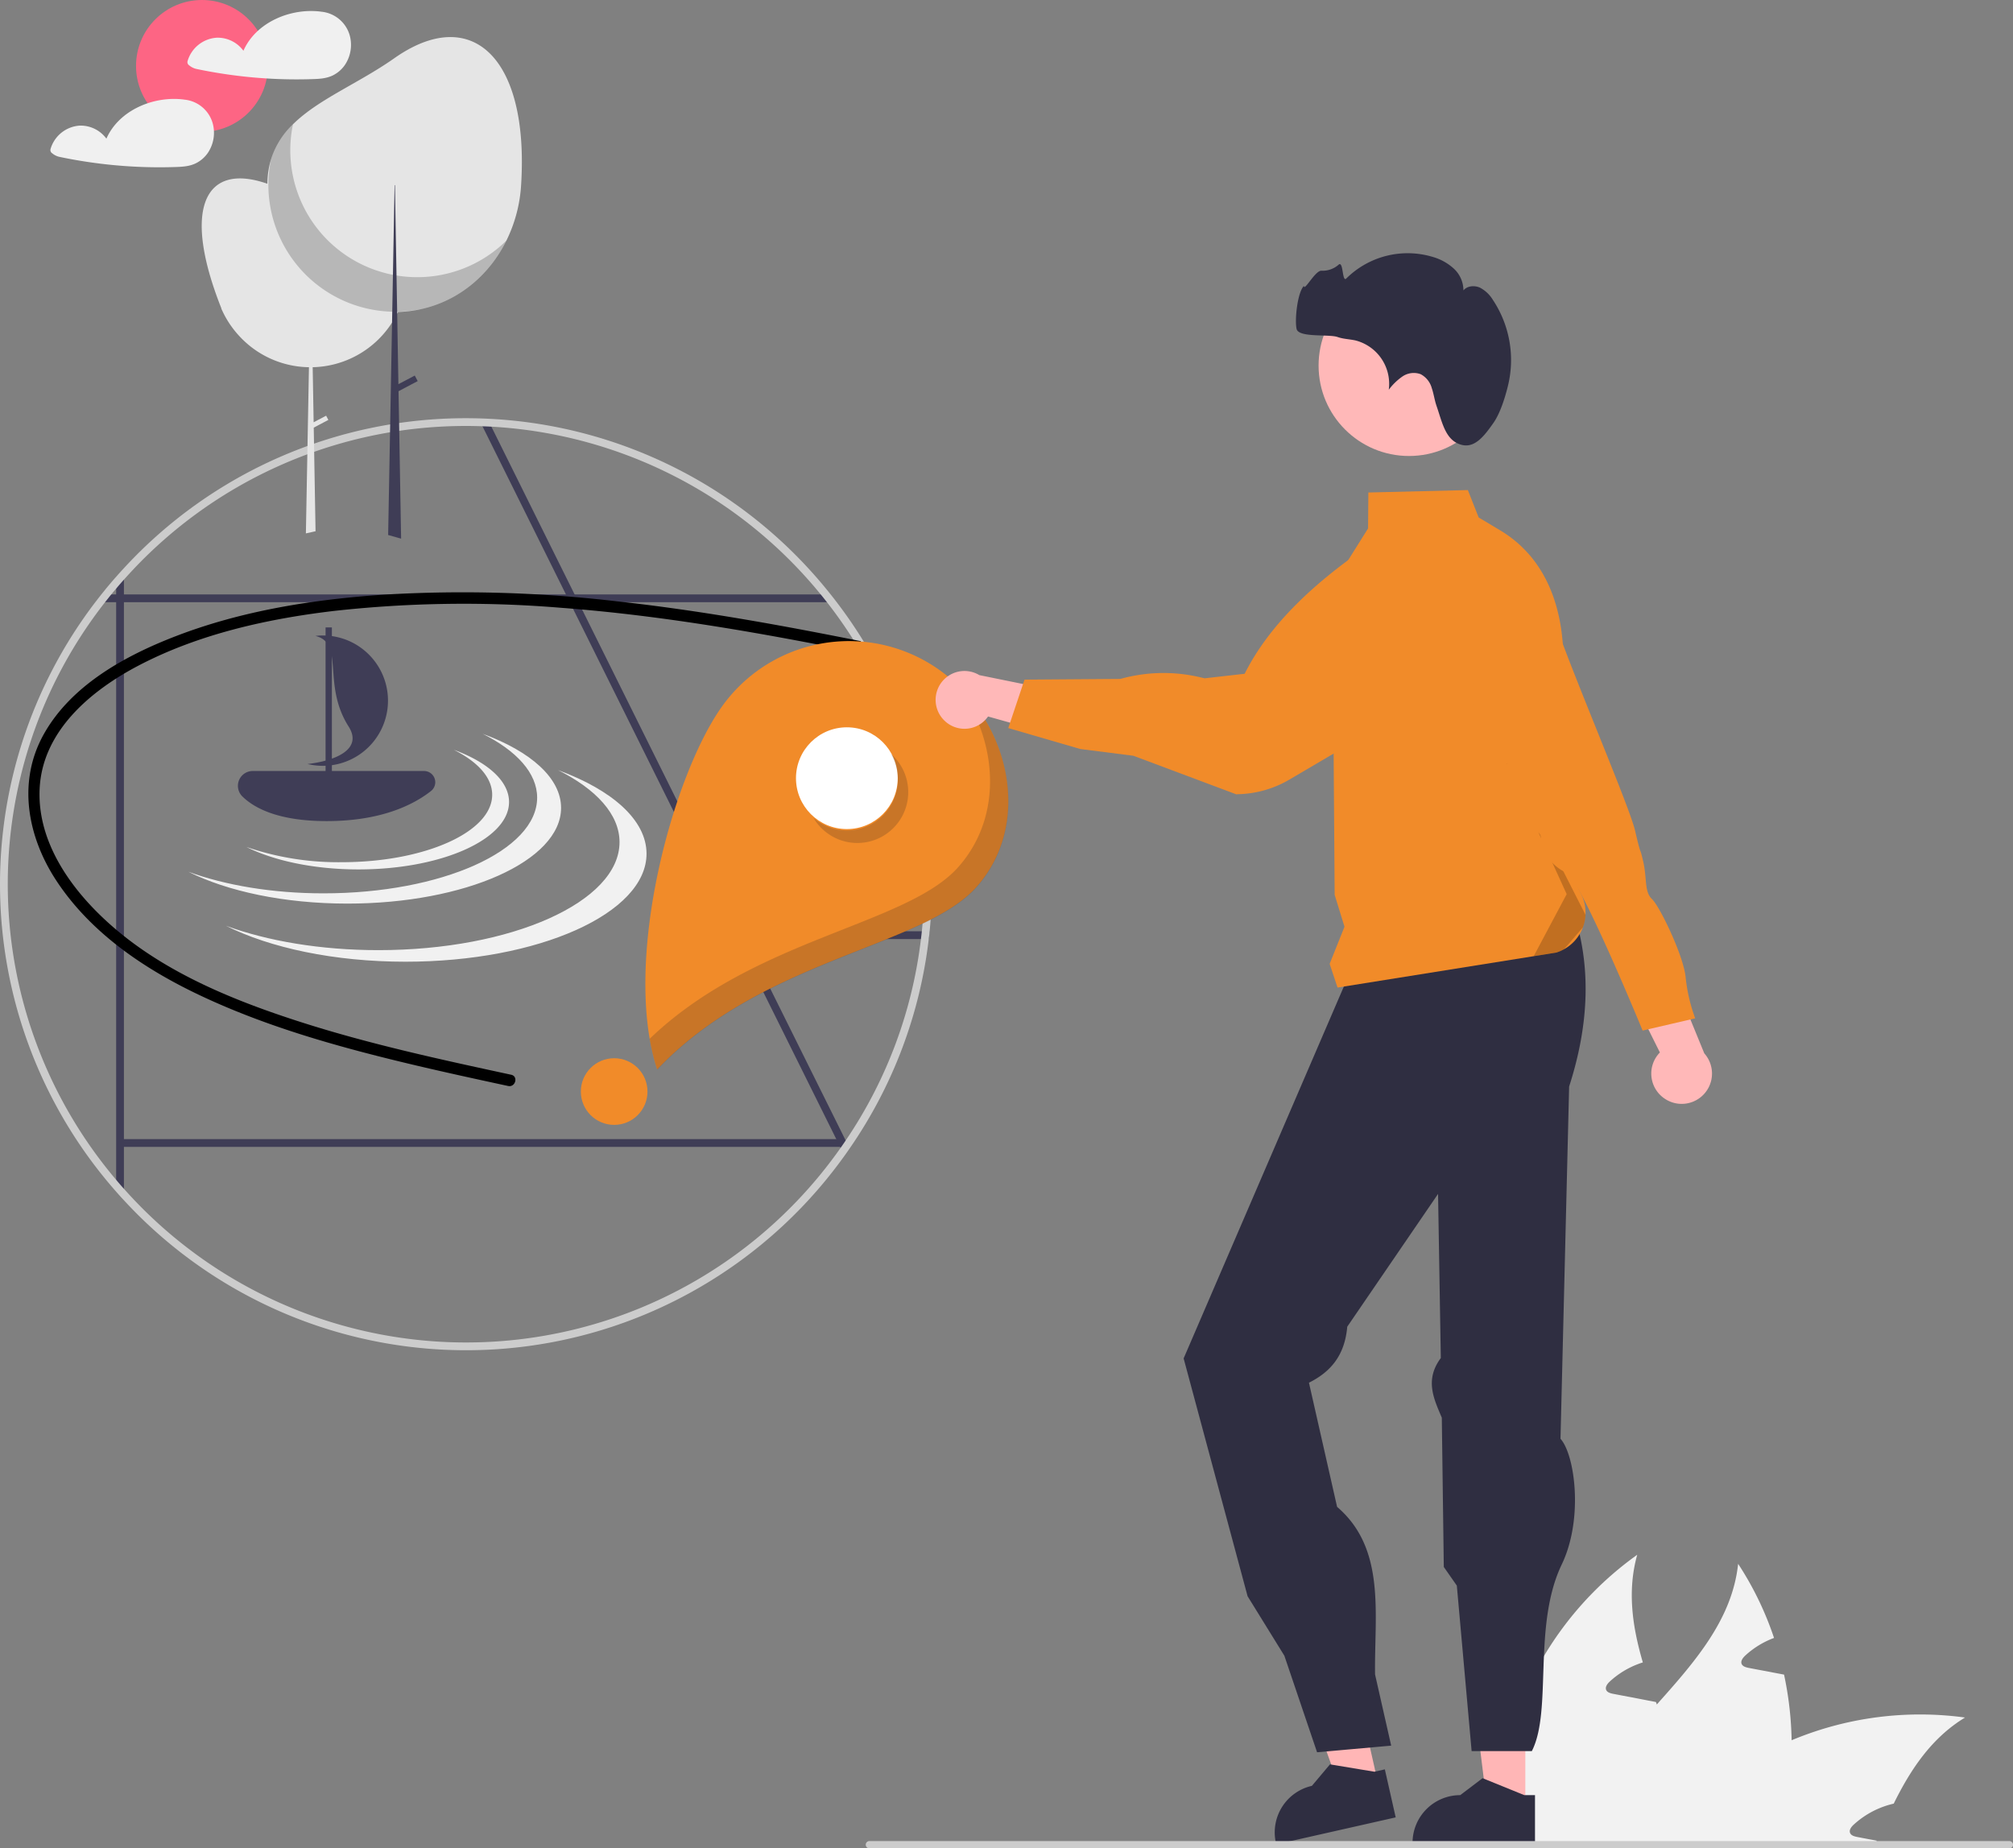 <svg xmlns="http://www.w3.org/2000/svg" data-name="Layer 1" width="687.419" height="631.176" viewBox="0 0 687.419 631.176"><rect x="0" y="0" width="687.419" height="631.176" fill="#808080" stroke="none"/><path d="M611.824 594.254a110.6 110.6 0 0 1-4.79 34.601c-.12.407-.263.814-.407 1.222h-70.495a63.3 63.3 0 0 1 4.766-14.368c5.866-12.451 15.444-23.107 24.903-33.69 13.026-14.583 25.74-29.046 27.752-48.01a109 109 0 0 1 12.26 25.31 29.8 29.8 0 0 0-9.841 6.033c-.79.743-1.629 1.82-1.221 2.85.383.862 1.436 1.15 2.37 1.34 2.251.432 4.502.863 6.753 1.27 1.772.36 3.568.694 5.364 1.03a117.6 117.6 0 0 1 2.586 22.412" fill="#f2f2f2"/><path d="M671.04 586.496c-11.302 6.872-18.486 17.504-24.352 29.405a30.1 30.1 0 0 0-13.673 7.183c-.814.743-1.652 1.82-1.221 2.85.36.862 1.437 1.15 2.37 1.34 2.227.432 4.502.863 6.73 1.27-.216.503-.432 1.03-.647 1.533h-74.71a105.6 105.6 0 0 1 11.23-12.835c.887-.886 1.797-1.724 2.73-2.586a111.7 111.7 0 0 1 32.327-20.402 113.7 113.7 0 0 1 59.216-7.758" fill="#f2f2f2"/><path d="M577.989 630.077h-66.52a108 108 0 0 1 .096-15.996 114.38 114.38 0 0 1 47.531-83.162c-3.448 12.284-1.676 24.496 1.916 36.756-.503.168-1.006.311-1.461.503a29.8 29.8 0 0 0-9.841 6.034c-.79.742-1.629 1.82-1.222 2.85.36.862 1.437 1.149 2.37 1.34 2.252.432 4.503.863 6.73 1.27 1.795.359 3.591.694 5.387 1.053.838.144 1.676.311 2.514.48.12.286.192.55.312.813 4.214 11.614 8.812 23.323 10.967 35.224a82 82 0 0 1 1.101 9.027c.072 1.27.12 2.538.12 3.808" fill="#f2f2f2"/><circle cx="68.969" cy="22.514" r="22.514" fill="#fd6584"/><path d="M119.36 11.854a11.17 11.17 0 0 0-9.426-7.834c-.05-.006-.096.003-.144 0a1.4 1.4 0 0 0-.193-.045C99.302 2.645 87.417 7.57 83.126 17.33a10.9 10.9 0 0 0-9.135-4.452 11.12 11.12 0 0 0-9.95 8.02 1.305 1.305 0 0 0 .582 1.429 5.7 5.7 0 0 0 2.352 1.194q2.805.594 5.63 1.088 5.511.965 11.08 1.56a165 165 0 0 0 22.697.858c2.524-.079 4.957-.163 7.269-1.276a10.8 10.8 0 0 0 4.17-3.639 12.27 12.27 0 0 0 1.539-10.258M72.567 41.872a11.17 11.17 0 0 0-9.426-7.833c-.05-.007-.096.002-.144-.001a1.4 1.4 0 0 0-.192-.045c-10.296-1.33-22.181 3.594-26.472 13.355a10.9 10.9 0 0 0-9.134-4.451 11.12 11.12 0 0 0-9.95 8.02 1.305 1.305 0 0 0 .581 1.428 5.7 5.7 0 0 0 2.352 1.194q2.805.594 5.63 1.088 5.511.965 11.08 1.56a165 165 0 0 0 22.697.858c2.524-.079 4.957-.163 7.27-1.276a10.8 10.8 0 0 0 4.169-3.639 12.27 12.27 0 0 0 1.539-10.258" fill="#f0f0f0"/><path d="M289.149 391.308c-.57.836-2.068 1.83-2.653 2.653l.624-1.89-.213-.437-1.326-2.653-33.763-68.043-.013-.013-57.236-115.294v-.013l-1.313-2.639v-.013l-28.326-57.063-1.339-2.706q1.511.04 3.023.12l1.353 2.718 28.247 56.93.013.014 1.313 2.64v.012l55.776 112.363v.013l1.313 2.64v.012l33.764 67.99.45.916Z" fill="#3f3d56"/><path d="M285.382 205.631H32.702a97 97 0 0 1 2.082-2.652H283.3a97 97 0 0 1 2.082 2.652m32.013 112.376c-.08.889-.172 1.777-.292 2.652h-64.728v-2.652Z" fill="#3f3d56"/><path d="M42.317 194.24v213.4c-.915-.968-1.79-1.95-2.653-2.93V197.17c.862-.98 1.738-1.962 2.653-2.93" fill="#3f3d56"/><path fill="#3f3d56" d="M40.991 388.98h246.742v2.652H40.991z"/><path d="M287.518 391.308h.305v-.437a4 4 0 0 1-.305.437m-2.043-186.002a97 97 0 0 0-2.081-2.652 158.85 158.85 0 0 0-116.686-59.663q-1.512-.08-3.024-.119c-1.512-.04-3.024-.066-4.549-.066A158.65 158.65 0 0 0 42.41 193.915c-.915.968-1.79 1.95-2.652 2.93q-2.527 2.845-4.88 5.809a97 97 0 0 0-2.083 2.652 158.78 158.78 0 0 0 6.963 201.73 108 108 0 0 0 2.652 2.93 158.923 158.923 0 0 0 246.142-15.528 158 158 0 0 0 1.737-2.48 157.86 157.86 0 0 0 26.907-71.624c.12-.875.212-1.764.292-2.652q.775-7.758.782-15.741a158.23 158.23 0 0 0-32.795-96.635m29.056 115.028a155.1 155.1 0 0 1-25.595 68.906q-.537.815-1.113 1.63a4 4 0 0 1-.305.438 9 9 0 0 1-.305.438A156.3 156.3 0 0 1 42.41 406.042a81 81 0 0 1-2.652-3.05 156.17 156.17 0 0 1-3.62-197.686c.702-.888 1.405-1.777 2.134-2.652.478-.597.968-1.18 1.486-1.764a81 81 0 0 1 2.652-3.05 156.04 156.04 0 0 1 116.725-52.382q2.965 0 5.888.12c1.021.026 2.03.079 3.037.132a156.28 156.28 0 0 1 111.938 56.944c.73.875 1.433 1.763 2.135 2.652a156.5 156.5 0 0 1 32.703 112.376c-.093.888-.186 1.777-.305 2.652m-27.013 70.974h.305v-.437a4 4 0 0 1-.305.437" fill="#ccc"/><path d="M139.08 92.344q0 1.094-.072 2.17a32.9 32.9 0 0 1-3.079 11.93l-.043.092q-.124.262-.254.52a33 33 0 0 1-1.749 3.085 33.03 33.03 0 0 1-27.103 15.253l.327 18.8 4.263-2.244.761 1.447-4.992 2.629.61 34.917.007.467-3.297.733.007-.468 1.038-56.279a32.96 32.96 0 0 1-23.318-10.145 33 33 0 0 1-.615-.657l-.023-.025a33.1 33.1 0 0 1-6.021-9.318l.098.108C62.003 71.126 69.928 55.256 91.303 62.75l.345-.17a33.09 33.09 0 0 1 42.87 13.015q.302.51.584 1.031a32.9 32.9 0 0 1 3.977 15.717" fill="#e5e5e5"/><path d="M177.953 63.225a49.7 49.7 0 0 1-5 18.897c-5.582 11.299-15.382 19.866-27.596 23.062a.12.12 0 0 1-.066.013 42 42 0 0 1-9.403 1.34h-.265c-.331.012-.663.012-.994.012-.226 0-.451 0-.677-.013a43.316 43.316 0 0 1-42.648-43.311v-.477a30 30 0 0 1 1.194-8.17c0-.013.013-.026.013-.04a28.3 28.3 0 0 1 7.546-12.107c8.686-8.593 22.438-13.99 34.572-22.53 26.575-18.699 46.096-.093 43.324 43.324" fill="#e5e5e5"/><path d="M429.244 216.534c-5.583 11.299-15.383 19.866-27.597 23.062a.12.12 0 0 1-.066.013 42.7 42.7 0 0 1-9.362 1.247h-.306q-.835.02-1.67 0a43.39 43.39 0 0 1-42.304-43.869 44.4 44.4 0 0 1 .849-7.996c0-.013.013-.027.013-.04a28.3 28.3 0 0 1 7.546-12.107 43.324 43.324 0 0 0 34.121 51.413 41 41 0 0 0 4.827.663 43.27 43.27 0 0 0 33.949-12.386" transform="translate(-256.29 -134.412)" opacity=".2" style="isolation:isolate"/><path fill="#3f3d56" d="m136.097 133.582 6.541-3.443-.998-1.896-5.587 2.941-.42-24.128v-.003l-.01-.511v-.091l-.217-12.378-.304-17.445-.233-13.404h-.122l-.228 12.372v.003l-.336 18.251-.232 12.593-.001.105-.067 3.593-1.326 72.075-.009.476 4.425 1.242-.008-.48z"/><path d="M293.924 218.934c-27.502-5.51-55.092-10.51-83.016-13.569a453 453 0 0 0-79.793-2.307c-24.035 1.62-48.276 5.423-70.855 14.09-17.4 6.678-35.946 16.782-45.345 33.632-9.06 16.244-5.526 34.975 4.34 49.962 11.869 18.032 30.377 30.389 49.62 39.42 21.91 10.283 45.344 16.948 68.809 22.617 11.9 2.875 23.865 5.474 35.831 8.06 2.496.539 3.563-3.295 1.058-3.837-24.13-5.214-48.331-10.445-71.862-17.993-21.776-6.985-44.06-15.933-61.892-30.6-14.427-11.865-28.143-29.196-27.292-48.901.859-19.865 17.526-33.735 33.861-42.272 20.415-10.669 43.61-15.866 66.338-18.582a403 403 0 0 1 78.361-1.066c34.873 2.654 69.23 8.81 103.455 15.704"/><path d="M164.81 250.57c11.574 5.785 18.62 13.424 18.62 21.804 0 18.051-32.664 32.684-72.957 32.684-17.518 0-33.59-2.768-46.166-7.378 13.358 6.676 32.748 10.88 54.337 10.88 40.293 0 72.957-14.633 72.957-32.684 0-10.203-10.44-19.312-26.79-25.306" fill="#f1f1f1"/><path d="M190.554 262.97c13.06 6.526 21.01 15.147 21.01 24.602 0 20.37-36.858 36.881-82.323 36.881-19.768 0-37.902-3.124-52.093-8.326 15.072 7.534 36.952 12.278 61.313 12.278 45.465 0 82.323-16.512 82.323-36.881 0-11.513-11.78-21.791-30.23-28.555" fill="#f1f1f1"/><path d="M154.959 256.032c8.153 4.075 13.118 9.457 13.118 15.36 0 12.718-23.013 23.028-51.4 23.028a96.5 96.5 0 0 1-32.526-5.198c9.411 4.703 23.073 7.665 38.283 7.665 28.387 0 51.4-10.31 51.4-23.027 0-7.188-7.356-13.606-18.875-17.828" fill="#f1f1f1"/><path d="M111.54 280.386c-16.766 0-24.92-4.6-28.808-8.458a5.064 5.064 0 0 1 3.584-8.648h58.492a3.83 3.83 0 0 1 2.371 6.838c-5.959 4.685-16.978 10.268-35.639 10.268m12.146-58.864a22.17 22.17 0 0 0-15.972-4.37c10.099 2.494 2.13 16.45 11.326 30.925 5.012 7.887-4.735 11.755-14.02 12.813a22.255 22.255 0 0 0 18.666-39.368" fill="#3f3d56"/><path fill="#3f3d56" d="M111.182 214.246h2.154v51.264h-2.154z"/><path d="M320.593 228.634a53.275 53.275 0 0 0-74.233 12.883c-16.941 24.056-33.94 87.138-21.94 123.682 35.792-37.807 90.78-41.736 109.056-62.332 19.528-22.008 11.173-57.292-12.883-74.233" fill="#f18b29"/><circle data-name="b262ea8c-1946-46c9-a449-3a1996c39394" cx="289.193" cy="265.733" r="17.375" fill="#fff"/><circle data-name="bcc29a3a-8123-4529-80aa-6f70df2823cf" cx="209.731" cy="372.741" r="11.38" fill="#f18b29"/><path d="M564.073 396.136a17.374 17.374 0 1 1-30.009 17.522 17.372 17.372 0 0 0 26.452-21.831 17.4 17.4 0 0 1 3.557 4.31" transform="translate(-256.29 -134.412)" fill="#231f20" opacity=".2" style="isolation:isolate"/><path d="M589.799 437.361c-18.276 20.596-73.264 24.525-109.057 62.332a74 74 0 0 1-2.573-10.578c35.775-34.37 87.702-38.713 105.36-58.613 15.804-17.81 13.344-44.315-.919-62.757 19.562 18.133 25.085 49.448 7.189 69.616" transform="translate(-256.29 -134.412)" fill="#231f20" opacity=".2" style="isolation:isolate"/><path fill="#ffb6b6" d="M520.879 617.234H507.91l-6.17-50.025h19.142z"/><path d="m524.187 629.806-41.819-.001v-.53A16.28 16.28 0 0 1 498.645 613h.001l7.639-5.795L520.537 613h3.65Z" fill="#2f2e41"/><path fill="#ffb6b6" d="m470.62 609.061-12.651 2.857-17.038-47.438 18.672-4.215z"/><path d="m476.616 620.596-40.792 9.21-.117-.516A16.28 16.28 0 0 1 448 609.828l6.175-7.336 15.179 2.514 3.56-.804Zm60.69-309.189c6.08 18.34 5.437 38.247-1.462 59.612l-2.95 120.293c4.877 5.366 7.936 27.246.425 42.913-10.03 20.921-3.12 49.853-10.21 63.732h-20.564l-5.054-56.508-4.45-6.372-.678-50.969c-2.731-6.467-5.896-12.88-.34-20.372l-.149-8.853-.79-47.191-31.013 45.35c-.881 10.265-6.128 15.643-13.075 19.12l9.606 42.391c16.798 14.38 12.69 36.632 12.967 57.234l5.508 24.309-25.31 2.263-11.169-32.967-12.558-20.315-21.84-81.216 15.23-35.351 6.226-14.448 34.765-80.688Z" fill="#2f2e41"/><path d="M322.444 246.001a9.8 9.8 0 0 0 14.968-1.337l33.527 9.424-5.503-17.24-30.994-6.307a9.853 9.853 0 0 0-11.998 15.46" fill="#ffb8b8"/><path d="m349.865 232.077 32.725-.24a54.7 54.7 0 0 1 27.057-.613l1.737.401 13.656-1.548c8.143-16.276 23.25-30.99 43.531-44.545a27.817 27.817 0 0 1 41.01 6.86 27.847 27.847 0 0 1-7.467 37.485l-61.8 36.335a36.23 36.23 0 0 1-17.87 4.995l-.15.078-35.254-13.209-18.135-2.307-24.59-7.147Z" fill="#f18b29"/><circle cx="481.158" cy="124.835" r="30.876" fill="#ffb8b8"/><path d="M509.993 144.417c2.288-3.266 3.911-8.495 4.87-12.318a37.08 37.08 0 0 0-5.077-29.719 11.3 11.3 0 0 0-4.406-4.159c-1.868-.834-4.331-.635-5.634.943a10.13 10.13 0 0 0-3.219-7.378 17.86 17.86 0 0 0-7.157-4.024 29.74 29.74 0 0 0-29.603 7.32c-1.49 1.516-.958-6.06-2.613-4.726a8.23 8.23 0 0 1-5.851 2.088c-2.114-.225-6.002 7.307-6.024 5.181-2.224 2.229-3.204 11.626-2.508 14.696s11.044 1.713 14.01 2.766c1.966.697 4.101.72 6.136 1.174a15.297 15.297 0 0 1 11.337 16.824 20.3 20.3 0 0 1 4.668-4.528 6.86 6.86 0 0 1 6.231-.778 7.7 7.7 0 0 1 3.797 4.784c.674 1.986.935 4.093 1.622 6.074 2.013 5.812 3.052 11.914 8.666 13.292 4.43 1.087 7.63-3.054 10.755-7.512" fill="#2f2e41"/><path d="m539.94 305.286-3.39-6.78c-4.15-25.71-8.25-49.69-2.68-71.26.35-18.83-5.47-36.52-21.63-46.18l-7.29-4.36-3.69-9.36-33.98.83-.1 12.27-12.17 19.41v.08l.76 105.62 3.36 10.9-5.07 12.68 2.69 8.09 66.99-10.71 7.79-1.25a14 14 0 0 0 2.59-1.13 14.23 14.23 0 0 0 6.22-6.95c.07-.17.13-.33.19-.5a14 14 0 0 0 .9-4.3 14.3 14.3 0 0 0-1.49-7.1" fill="#f18b29"/><path d="M541.43 312.387a14 14 0 0 1-.9 4.3l-6.41 7.45a14 14 0 0 1-2.59 1.13l-7.79 1.25 11.27-21.19-24.77-54.23Z" opacity=".2"/><path d="M568.39 375.11a10.296 10.296 0 0 1-1.555-15.71l-16.304-32.758 18.875 2.298 12.589 30.755a10.352 10.352 0 0 1-13.604 15.416" fill="#ffb8b8"/><path d="m502.297 262.402 12.368-1.709s1.194 18.647 7.11 21.473 3.922 3.291 4.62 6.283 3.854 7.512 8.54 9.574 26.003 53.896 26.003 53.896l17.95-4.186a57.8 57.8 0 0 1-3.256-13.96c-.63-7.214-8.805-24.233-11.497-26.76s-1.628-6.98-3.023-12.962-.427-.436-2.752-10.408-28.47-69.733-29.565-78.94-13.925-14.626-13.925-14.626l-9.972 2.325Z" fill="#f18b29"/><path data-name="f02c4e45-f306-4b42-b3ad-5ddd3016d7d2" d="M296.891 631.176h389.281a1.247 1.247 0 0 0 0-2.494h-389.28a1.247 1.247 0 1 0 0 2.494" fill="#ccc"/></svg>